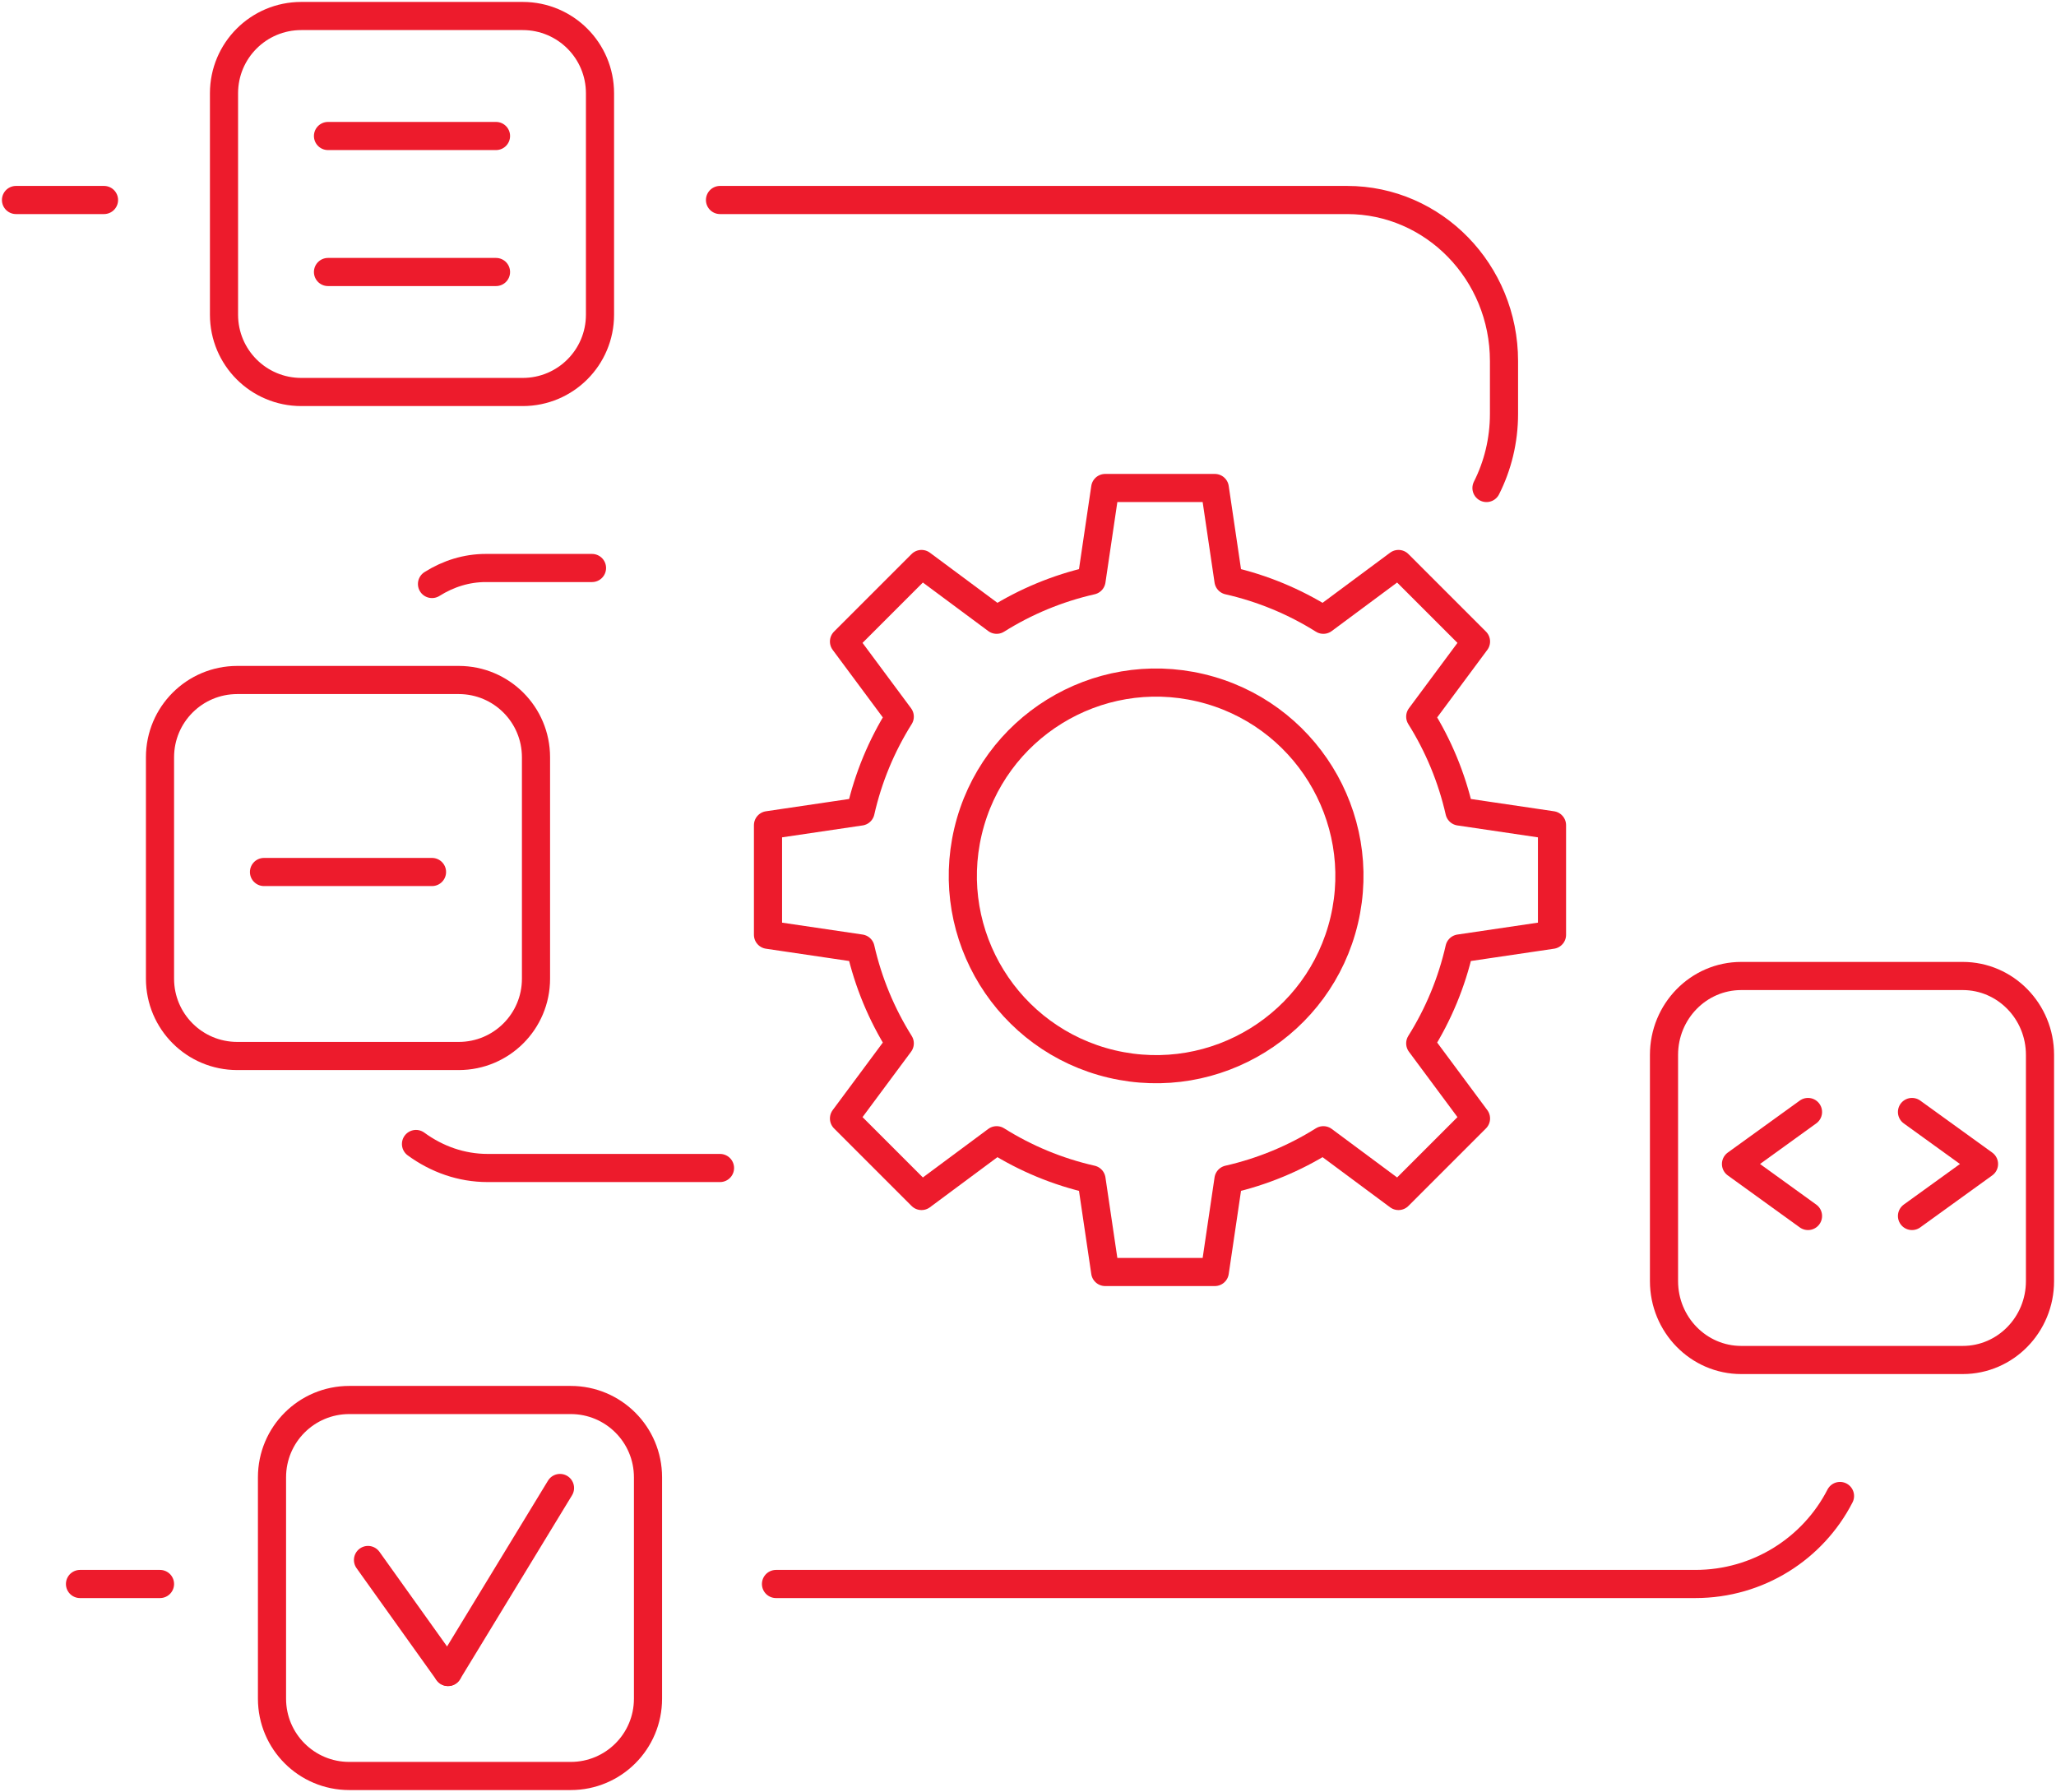 <svg width="257" height="224" xmlns="http://www.w3.org/2000/svg" xmlns:xlink="http://www.w3.org/1999/xlink" xml:space="preserve" overflow="hidden"><g transform="translate(-2099 -1962)"><path d="M2164.34 1964C2169.68 1964 2174 1968.32 2174 1973.66L2174 2001.34C2174 2006.68 2169.68 2011 2164.34 2011L2136.66 2011C2131.32 2011 2127 2006.68 2127 2001.34L2127 1973.66C2127 1968.32 2131.32 1964 2136.66 1964Z" stroke="#ED1B2C" stroke-width="3.518" stroke-linecap="round" stroke-linejoin="round" stroke-miterlimit="10" fill="none" fill-rule="evenodd"/><path d="M2344.34 2084C2349.68 2084 2354 2088.42 2354 2093.86L2354 2122.14C2354 2127.58 2349.68 2132 2344.34 2132L2316.66 2132C2311.32 2132 2307 2127.58 2307 2122.14L2307 2093.86C2307 2088.42 2311.32 2084 2316.66 2084Z" stroke="#ED1B2C" stroke-width="3.518" stroke-linecap="round" stroke-linejoin="round" stroke-miterlimit="10" fill="none" fill-rule="evenodd"/><path d="M2156.34 2047C2161.68 2047 2166 2051.32 2166 2056.66L2166 2084.34C2166 2089.68 2161.68 2094 2156.34 2094L2128.66 2094C2123.32 2094 2119 2089.68 2119 2084.34L2119 2056.66C2119 2051.32 2123.32 2047 2128.66 2047Z" stroke="#ED1B2C" stroke-width="3.518" stroke-linecap="round" stroke-linejoin="round" stroke-miterlimit="10" fill="none" fill-rule="evenodd"/><path d="M2170.34 2137C2175.68 2137 2180 2141.32 2180 2146.66L2180 2174.34C2180 2179.68 2175.68 2184 2170.34 2184L2142.66 2184C2137.32 2184 2133 2179.68 2133 2174.34L2133 2146.66C2133 2141.32 2137.32 2137 2142.66 2137Z" stroke="#ED1B2C" stroke-width="3.518" stroke-linecap="round" stroke-linejoin="round" stroke-miterlimit="10" fill="none" fill-rule="evenodd"/><path d="M2189 1987 2267.39 1987C2278.22 1987 2287 1996.02 2287 2007.13L2287 2013.73C2287 2017.07 2286.21 2020.23 2284.81 2023" stroke="#ED1B2C" stroke-width="3.518" stroke-linecap="round" stroke-linejoin="round" stroke-miterlimit="10" fill="none" fill-rule="evenodd"/><path d="M2151 2105C2153.6 2106.9 2156.67 2108 2159.95 2108L2189 2108" stroke="#ED1B2C" stroke-width="3.518" stroke-linecap="round" stroke-linejoin="round" stroke-miterlimit="10" fill="none" fill-rule="evenodd"/><path d="M2173 2033 2159.72 2033C2157.33 2033 2155.05 2033.71 2153 2035" stroke="#ED1B2C" stroke-width="3.518" stroke-linecap="round" stroke-linejoin="round" stroke-miterlimit="10" fill="none" fill-rule="evenodd"/><path d="M2329 2149C2325.65 2155.53 2318.81 2160 2310.91 2160L2196 2160" stroke="#ED1B2C" stroke-width="3.518" stroke-linecap="round" stroke-linejoin="round" stroke-miterlimit="10" fill="none" fill-rule="evenodd"/><path d="M2119 2160 2109 2160" stroke="#ED1B2C" stroke-width="3.518" stroke-linecap="round" stroke-linejoin="round" stroke-miterlimit="10" fill="none" fill-rule="evenodd"/><path d="M2112 1987 2101 1987" stroke="#ED1B2C" stroke-width="3.518" stroke-linecap="round" stroke-linejoin="round" stroke-miterlimit="10" fill="none" fill-rule="evenodd"/><path d="M2140 1979 2161 1979" stroke="#ED1B2C" stroke-width="3.518" stroke-linecap="round" stroke-linejoin="round" stroke-miterlimit="10" fill="none" fill-rule="evenodd"/><path d="M2140 1996 2161 1996" stroke="#ED1B2C" stroke-width="3.518" stroke-linecap="round" stroke-linejoin="round" stroke-miterlimit="10" fill="none" fill-rule="evenodd"/><path d="M2325 2114 2320.5 2110.75 2316 2107.5 2320.5 2104.25 2325 2101" stroke="#ED1B2C" stroke-width="3.518" stroke-linecap="round" stroke-linejoin="round" stroke-miterlimit="10" fill="none" fill-rule="evenodd"/><path d="M2338 2114 2342.5 2110.75 2347 2107.5 2342.5 2104.25 2338 2101" stroke="#ED1B2C" stroke-width="3.518" stroke-linecap="round" stroke-linejoin="round" stroke-miterlimit="10" fill="none" fill-rule="evenodd"/><path d="M2145 2157 2155 2171" stroke="#ED1B2C" stroke-width="3.518" stroke-linecap="round" stroke-linejoin="round" stroke-miterlimit="10" fill="none" fill-rule="evenodd"/><path d="M2169 2148 2155 2171" stroke="#ED1B2C" stroke-width="3.518" stroke-linecap="round" stroke-linejoin="round" stroke-miterlimit="10" fill="none" fill-rule="evenodd"/><path d="M2195 2065.15 2195 2078.85 2206.57 2080.56C2207.54 2084.82 2209.21 2088.82 2211.47 2092.42L2204.5 2101.81 2214.19 2111.5 2223.58 2104.53C2227.18 2106.79 2231.16 2108.46 2235.44 2109.43L2237.15 2121 2250.85 2121 2252.56 2109.43C2256.82 2108.46 2260.82 2106.79 2264.42 2104.53L2273.81 2111.5 2283.5 2101.81 2276.53 2092.42C2278.79 2088.82 2280.46 2084.83 2281.43 2080.56L2293 2078.85 2293 2065.15 2281.43 2063.44C2280.46 2059.18 2278.79 2055.18 2276.53 2051.58L2283.5 2042.19 2273.81 2032.5 2264.42 2039.47C2260.82 2037.21 2256.83 2035.54 2252.56 2034.57L2250.85 2023 2237.15 2023 2235.44 2034.57C2231.17 2035.54 2227.18 2037.21 2223.58 2039.47L2214.19 2032.5 2204.5 2042.19 2211.47 2051.58C2209.21 2055.18 2207.54 2059.16 2206.57 2063.44L2195 2065.15Z" stroke="#ED1B2C" stroke-width="3.518" stroke-linecap="round" stroke-linejoin="round" stroke-miterlimit="10" fill="none" fill-rule="evenodd"/><path d="M2249.06 2047.97C2262.05 2051.04 2270.09 2064.05 2267.03 2077.04 2263.96 2090.02 2250.95 2098.06 2237.96 2095 2224.98 2091.93 2216.94 2078.92 2220 2065.94 2223.07 2052.95 2236.08 2044.91 2249.06 2047.97Z" stroke="#ED1B2C" stroke-width="3.518" stroke-linecap="round" stroke-linejoin="round" stroke-miterlimit="10" fill="none" fill-rule="evenodd"/><path d="M2132 2071 2153 2071" stroke="#ED1B2C" stroke-width="3.518" stroke-linecap="round" stroke-linejoin="round" stroke-miterlimit="10" fill="none" fill-rule="evenodd"/></g></svg>